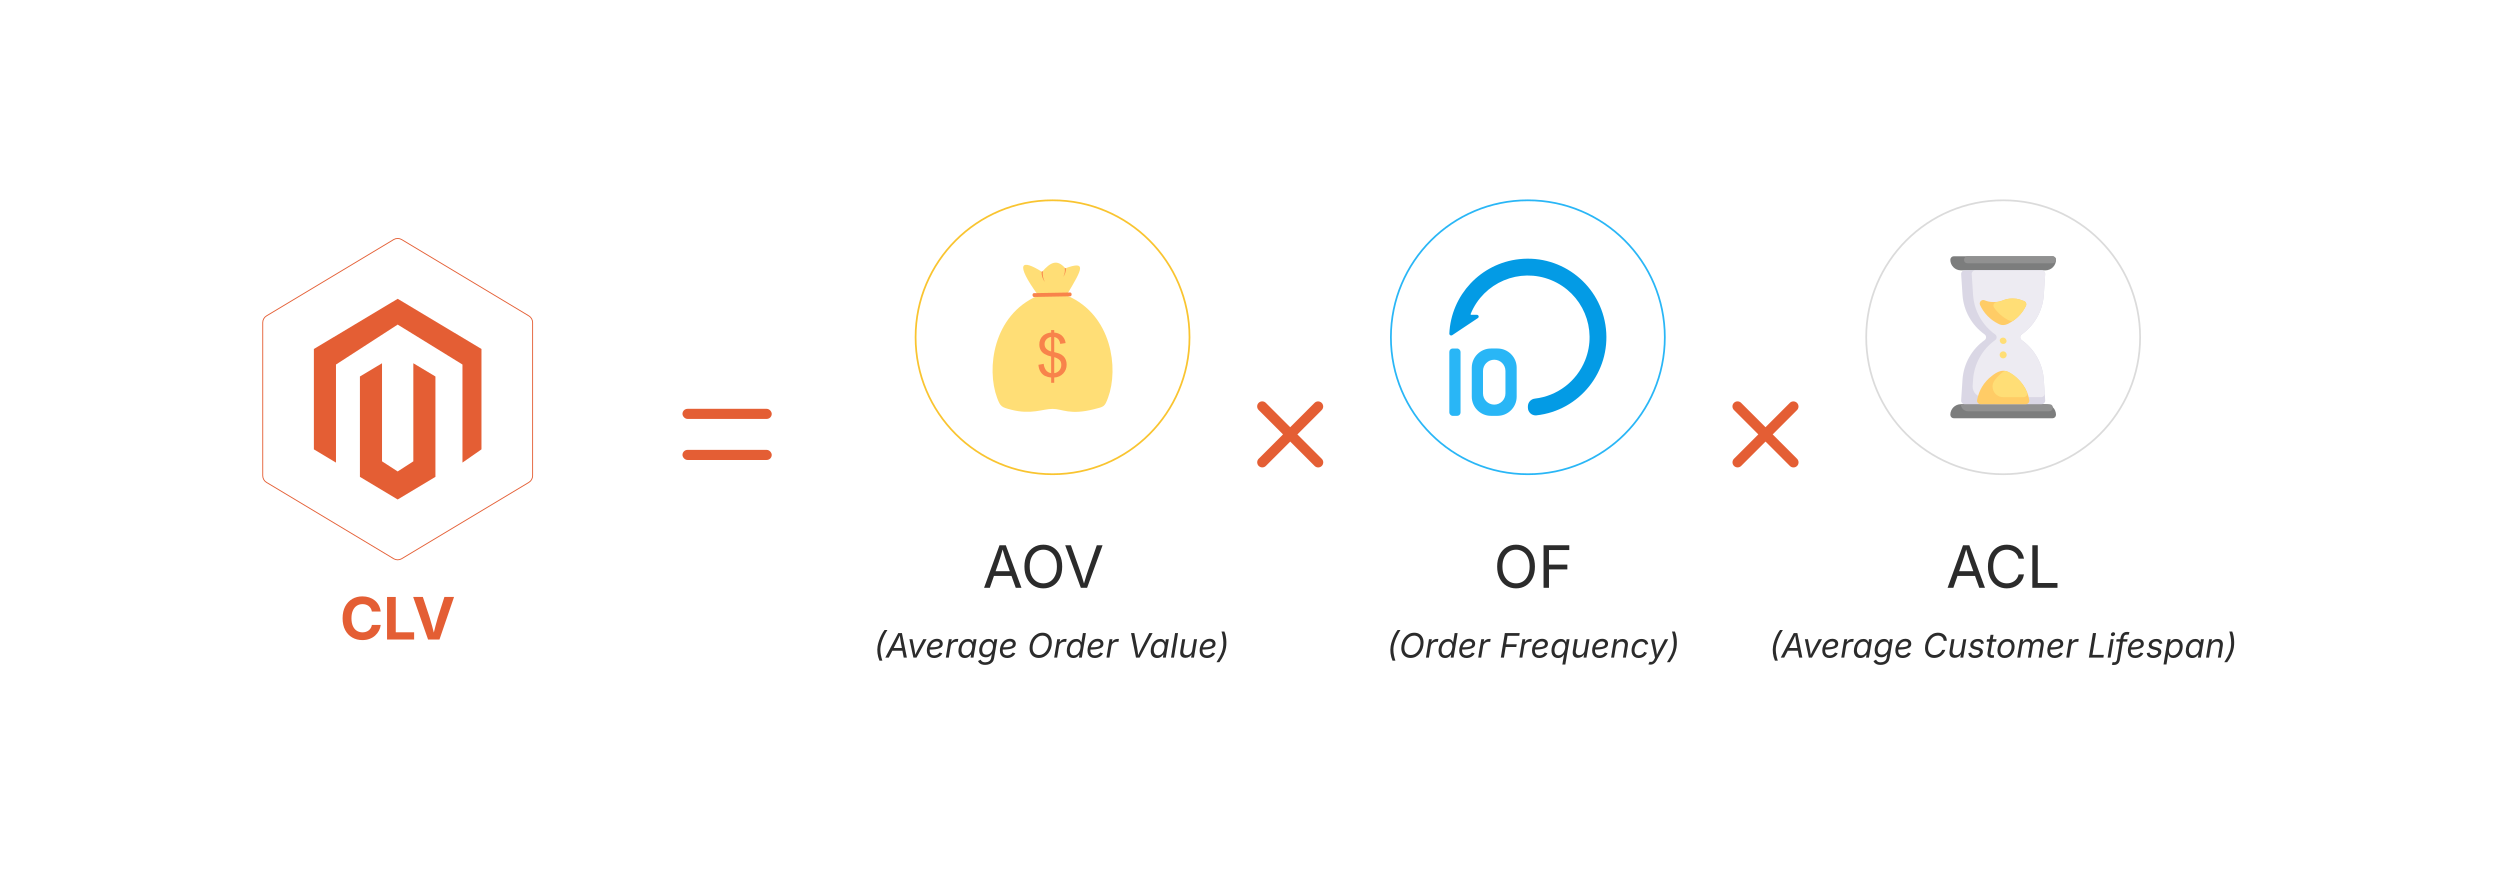 <?xml version="1.0" encoding="UTF-8"?><svg id="_01-Basic-CLV-Calculation" xmlns="http://www.w3.org/2000/svg" xmlns:xlink="http://www.w3.org/1999/xlink" viewBox="0 0 860 298.867"><defs><filter id="drop-shadow-1" filterUnits="userSpaceOnUse"><feOffset dx="0" dy="5"/><feGaussianBlur result="blur" stdDeviation="4"/><feFlood flood-color="#333" flood-opacity=".09"/><feComposite in2="blur" operator="in"/><feComposite in="SourceGraphic"/></filter></defs><circle cx="362.078" cy="116.019" r="47.114" fill="#fff" stroke="#f9c430" stroke-miterlimit="10" stroke-width=".606"/><g id="Layer_1"><path d="M357.001,101.719c-15.44,6.677-17.716,25.155-13.996,35.131,1.133,3.058,1.504,3.218,4.812,4.081,6.928,1.805,10.928-.281,14.257-.271,3.429-.01,5.865,2.246,14.317.1,3.369-.852,3.609-.762,4.782-3.96,3.69-9.996,1.394-28.414-14.016-35.081-.097-.041-.197-.072-.301-.09l.201-.321c5.264-8.803,6.888-11.73-.602-9.013-2.827-3.289-5.113-2.085-7.991,1.223-7.098-4.482-9.565-3.289-1.303,8.151-.055.012-.108.029-.16.05l0-0Z" fill="#ffde76" fill-rule="evenodd" stroke-width="0"/><path d="M359.337,118.363c0-.622.201-1.153.602-1.604.431-.473,1.018-.776,1.654-.852v4.993c-.666-.159-1.272-.508-1.745-1.003-.348-.434-.53-.978-.511-1.534l0-0ZM357.993,120.438c.311.561.752,1.003,1.333,1.333.704.408,1.469.699,2.266.862v5.725c-.727-.084-1.386-.469-1.815-1.063-.423-.638-.678-1.373-.742-2.136l-1.815.341c.07.932.301,1.724.712,2.376.411.642.902,1.113,1.464,1.404.695.327,1.441.531,2.206.602v1.805h1.053v-1.825c2.403-.044,4.315-2.027,4.272-4.429-0-.011-0-.021-.001-.032,0-.571-.09-1.103-.281-1.584-.179-.473-.456-.904-.812-1.263-.398-.384-.864-.69-1.374-.902-.301-.12-.902-.301-1.805-.521v-5.193c.53.089,1.016.349,1.384.742.378.464.612,1.029.672,1.624l1.865-.281c-.111-1.046-.621-2.008-1.424-2.687-.718-.555-1.59-.877-2.496-.922v-.862h-1.063v.862c-.983.038-1.929.381-2.707.983-.897.779-1.394,1.921-1.354,3.108,0,.722.15,1.364.461,1.935v0ZM362.655,128.358v-5.484c.733.177,1.404.548,1.945,1.073.321.401.481.922.481,1.574.021.709-.226,1.4-.692,1.935-.443.51-1.063.832-1.734.902Z" fill="#f8834b" fill-rule="evenodd" stroke-width="0"/><path d="M366.656,92.225c.071,1.075-.241,2.141-.882,3.008.487-.962.663-2.052.501-3.118l.17.18.221-.08-.01.01ZM358.304,93.418c-.056,1.281.334,2.543,1.103,3.569-.603-1.173-.828-2.504-.642-3.81l-.301.341-.16-.1h0ZM355.647,100.847c-.261,0-.471.301-.461.662.01.361.241.652.501.652l12.482-.241c.271,0,.481-.301.471-.662s-.241-.652-.501-.642l-12.502.231h.01Z" fill="#f8834b" stroke-width="0"/></g><circle cx="525.583" cy="116.019" r="47.114" fill="#fff" stroke="#29b6f6" stroke-miterlimit="10" stroke-width=".606"/><g id="Layer_2"><path d="M512.921,119.884c-3.652-.011-6.621,2.941-6.632,6.593-0.0.01-0.0.019-0.0.029v9.924c-.005,3.652,2.951,6.617,6.603,6.622.01 0.0.019 0.0.029-0h2.172c3.652.016,6.626-2.932,6.642-6.584 0-.013 0-.026 0-.039v-9.924c.005-3.652-2.951-6.617-6.603-6.622-.013-0-.026,0-.039 0h-2.172ZM517.873,127.607v7.723c0,2.133-1.729,3.861-3.861,3.861s-3.861-1.729-3.861-3.861v-7.723c0-2.133,1.729-3.861,3.861-3.861s3.861,1.729,3.861,3.861Z" fill="#29b6f6" stroke-width="0"/><path d="M527.99,137.125c-1.352.142-2.382,1.276-2.394,2.635v.492c.01,1.471,1.212,2.656,2.683,2.645.071-.001.142-.004.213-.01,14.841-1.615,25.562-14.955,23.947-29.796-1.615-14.841-14.955-25.562-29.796-23.947-13.246,1.442-23.466,12.321-24.077,25.632.007.357.302.641.659.634.107-.002.213-.031.306-.084l8.872-5.918c.278-.188.351-.567.162-.845-.105-.155-.275-.253-.461-.266h-2.018c-.112-.002-.201-.095-.199-.207 0-.025.006-.05.015-.073,4.421-10.864,16.813-16.087,27.677-11.666,10.864,4.421,16.087,16.813,11.666,27.677-2.926,7.19-9.543,12.211-17.255,13.095Z" fill="#039be5" stroke-width="0"/><rect x="498.566" y="119.884" width="3.861" height="23.169" rx="1.158" ry="1.158" fill="#29b6f6" stroke-width="0"/></g><circle cx="689.088" cy="116.019" r="47.114" fill="#fff" stroke="#dbdbdb" stroke-miterlimit="10" stroke-width=".606"/><path d="M707.264,89.361v0c0,2.008-1.628,3.635-3.635,3.635h-29.082c-2.008,0-3.635-1.628-3.635-3.635v-0c0-.669.543-1.212,1.212-1.212h33.929c.669,0,1.212.543,1.212,1.212Z" fill="#7c7d7d" stroke-width="0"/><path d="M707.264,89.361v0c0,.669-.543,1.212-1.212,1.212h-29.082c-.139,0-.275-.012-.407-.034-1.411-.239-1.141-2.389.29-2.389h29.199c.669,0,1.212.543,1.212,1.212Z" fill="#919191" stroke-width="0"/><path d="M707.264,142.677v0c0,.669-.543,1.212-1.212,1.212h-33.929c-.669,0-1.212-.543-1.212-1.212v-0c0-2.008,1.628-3.635,3.635-3.635h29.082c2.008,0,3.635,1.628,3.635,3.635Z" fill="#7c7d7d" stroke-width="0"/><path d="M705.248,139.076c1.411.239,1.141,2.389-.29,2.389h-27.987c-1.338,0-2.423-1.085-2.423-2.423,0-.121-1.527,0,30.293,0,.139,0,.275.012.407.034Z" fill="#919191" stroke-width="0"/><path d="M702.338,139.042h-26.497c-.7,0-1.255-.592-1.209-1.291l.473-7.191c.377-5.457,3.187-10.42,7.592-13.555.685-.487.685-1.485,0-1.972-4.405-3.135-7.215-8.097-7.592-13.555l-.473-7.191c-.046-.699.509-1.291,1.209-1.291h26.494c.7,0,1.255.592,1.209,1.291l-.473,7.191c-.377,5.457-3.187,10.42-7.592,13.555-.685.487-.685,1.485,0,1.972,4.405,3.135,7.215,8.097,7.592,13.555.394,5.908.388,5.799.476,7.189.044.698-.51,1.293-1.209,1.293Z" fill="#dad7e5" stroke-width="0"/><path d="M703.072,130.56l.315,4.767c.046.699-.508,1.292-1.209,1.292h-19.947c-2.008.004-3.639-1.619-3.643-3.627-0-.084.003-.167.008-.25l.145-2.181c.377-5.457,3.187-10.42,7.592-13.555.685-.487.685-1.485,0-1.972-4.405-3.135-7.215-8.097-7.592-13.555l-.473-7.191c-.046-.699.509-1.291,1.209-1.291h22.859c.7,0,1.255.592,1.209,1.291l-.473,7.191c-.377,5.457-3.187,10.42-7.592,13.555-.685.487-.685,1.485,0,1.972,4.405,3.135,7.215,8.097,7.592,13.555Z" fill="#edebf2" stroke-width="0"/><path d="M696.865,139.042h-15.539c-.753,0-1.332-.682-1.202-1.424.577-3.272,2.36-6.23,5.026-8.27,1.866-1.49,3.829-2.423,5.744-1.369,4.212,2.371,6.538,5.759,7.175,9.652.121.738-.456,1.411-1.204,1.411Z" fill="#fc6" stroke-width="0"/><path d="M697.298,134.963c.323.788-.283,1.655-1.136,1.655h-7.075c-2.008.003-3.638-1.621-3.641-3.629-.001-.799.261-1.576.745-2.212.843-1.123,1.85-2.111,2.987-2.932.315-.228.721-.285,1.092-.165,2.108.684,5.422,3.363,7.028,7.282Z" fill="#ffde76" stroke-width="0"/><path d="M696.218,103.538c.689.224,1.019,1.023.703,1.674-1.053,2.175-2.686,4.031-4.732,5.354-1.599,1.066-3.114,1.793-4.847.776-2.758-1.38-4.936-3.653-6.205-6.412-.457-.993.534-2.042,1.55-1.64.781.309,1.555.613,3.164.613,3.235,0,3.235-1.212,6.471-1.212,2.045,0,2.794.491,3.895.848Z" fill="#fc6" stroke-width="0"/><path d="M696.922,105.212c-.973,2.009-2.44,3.745-4.269,5.04-.315.223-.718.282-1.083.157-1.496-.513-3.881-2.137-5.612-4.571-.535-.752-.061-1.804.856-1.911,1.989-.231,2.857-1.238,5.51-1.238,2.045,0,2.794.491,3.895.848.689.224,1.019,1.023.703,1.674ZM688.228,121.217c.475-.475,1.246-.475,1.721,0s.475,1.246,0,1.721-1.246.475-1.721,0-.475-1.246,0-1.721ZM687.973,116.77c.314-.591,1.047-.816,1.638-.503.512.272.76.869.591,1.423-.314.591-1.047.816-1.638.503-.512-.272-.76-.869-.591-1.423Z" fill="#ffde76" stroke-width="0"/><path d="M338.519,202.205l5.316-14.642h2.162l5.385,14.642h-1.965l-3.105-8.687c-.19-.537-.411-1.207-.664-2.009-.252-.802-.559-1.826-.918-3.071h.354c-.354,1.258-.66,2.294-.919,3.11-.259.816-.473,1.473-.644,1.97l-3.017,8.687h-1.985ZM341.192,198.117v-1.631h7.517v1.631h-7.517Z" fill="#2b2b2b" stroke-width="0"/><path d="M358.909,202.401c-1.251,0-2.367-.303-3.346-.909-.979-.606-1.75-1.471-2.314-2.594s-.845-2.458-.845-4.004c0-1.553.282-2.891.845-4.014s1.335-1.99,2.314-2.599c.979-.609,2.095-.914,3.346-.914s2.365.305,3.341.914c.976.609,1.744,1.476,2.304,2.599s.84,2.461.84,4.014c0,1.546-.28,2.881-.84,4.004s-1.328,1.988-2.304,2.594c-.977.606-2.09.909-3.341.909ZM358.909,200.671c.871,0,1.659-.221,2.363-.663s1.264-1.094,1.68-1.956c.416-.861.624-1.915.624-3.159,0-1.258-.208-2.317-.624-3.179-.416-.862-.976-1.514-1.68-1.956-.704-.442-1.492-.664-2.363-.664-.878,0-1.67.223-2.378.668-.708.445-1.27,1.099-1.686,1.96s-.624,1.917-.624,3.169c0,1.245.208,2.296.624,3.154.416.858.978,1.51,1.686,1.956.708.446,1.5.668,2.378.668Z" fill="#2b2b2b" stroke-width="0"/><path d="M371.812,202.205l-5.385-14.642h1.965l3.095,8.687c.177.498.398,1.163.663,1.995.266.832.575,1.857.929,3.076h-.363c.354-1.251.662-2.285.923-3.101.262-.815.478-1.472.649-1.97l3.017-8.687h1.985l-5.326,14.642h-2.152Z" fill="#2b2b2b" stroke-width="0"/><path d="M521.527,202.401c-1.251,0-2.366-.303-3.346-.909s-1.751-1.471-2.314-2.594-.845-2.458-.845-4.004c0-1.553.281-2.891.845-4.014s1.335-1.99,2.314-2.599,2.095-.914,3.346-.914c1.252,0,2.365.305,3.342.914.976.609,1.744,1.476,2.304,2.599.561,1.124.841,2.461.841,4.014,0,1.546-.28,2.881-.841,4.004-.56,1.124-1.328,1.988-2.304,2.594-.977.606-2.09.909-3.342.909ZM521.527,200.671c.871,0,1.659-.221,2.363-.663s1.265-1.094,1.681-1.956c.416-.861.624-1.915.624-3.159,0-1.258-.208-2.317-.624-3.179-.416-.862-.977-1.514-1.681-1.956-.704-.442-1.492-.664-2.363-.664-.878,0-1.67.223-2.378.668-.707.445-1.27,1.099-1.686,1.96s-.624,1.917-.624,3.169c0,1.245.208,2.296.624,3.154.416.858.979,1.51,1.686,1.956.708.446,1.5.668,2.378.668Z" fill="#2b2b2b" stroke-width="0"/><path d="M530.981,202.205v-14.642h8.854v1.651h-6.987v5.011h6.319v1.651h-6.319v6.329h-1.866Z" fill="#2b2b2b" stroke-width="0"/><path d="M669.968,202.205l5.316-14.642h2.162l5.385,14.642h-1.965l-3.105-8.687c-.19-.537-.411-1.207-.663-2.009-.253-.802-.559-1.826-.919-3.071h.354c-.354,1.258-.66,2.294-.919,3.11-.259.816-.474,1.473-.644,1.97l-3.017,8.687h-1.985ZM672.641,198.117v-1.631h7.518v1.631h-7.518Z" fill="#2b2b2b" stroke-width="0"/><path d="M690.349,202.402c-1.251,0-2.367-.303-3.346-.909-.979-.606-1.749-1.471-2.31-2.594s-.84-2.458-.84-4.004c0-1.553.279-2.891.84-4.014s1.33-1.99,2.31-2.599c.979-.609,2.095-.914,3.346-.914.74,0,1.439.108,2.098.324.658.216,1.25.533,1.774.948.523.417.961.921,1.312,1.514s.591,1.266.723,2.019h-1.867c-.105-.504-.284-.946-.536-1.327-.252-.379-.56-.701-.924-.963-.363-.262-.765-.458-1.203-.589-.439-.131-.897-.197-1.376-.197-.878,0-1.671.223-2.378.668-.708.445-1.268,1.099-1.681,1.96-.412.861-.619,1.917-.619,3.169,0,1.245.208,2.298.624,3.159.416.862.978,1.513,1.686,1.956.707.442,1.497.663,2.368.663.479,0,.937-.067,1.376-.201.438-.134.84-.331,1.203-.59.364-.258.672-.58.924-.963s.431-.824.536-1.322h1.867c-.125.747-.362,1.415-.713,2.005-.351.589-.788,1.094-1.312,1.513-.524.419-1.115.739-1.774.958-.658.22-1.36.33-2.107.33Z" fill="#2b2b2b" stroke-width="0"/><path d="M699.123,202.205v-14.642h1.867v12.991h6.78v1.651h-8.647Z" fill="#2b2b2b" stroke-width="0"/><path d="M301.909,222.236c.102-.612.271-1.256.508-1.931s.517-1.325.842-1.951.667-1.171,1.026-1.636h.993c-.393.601-.75,1.222-1.069,1.863-.32.641-.587,1.273-.803,1.897-.216.624-.369,1.208-.459,1.753-.083.499-.117,1.007-.102,1.523s.079,1.062.193,1.636c.113.575.278,1.201.493,1.877h-.992c-.352-.836-.579-1.679-.681-2.53-.102-.851-.085-1.685.051-2.501Z" fill="#2b2b2b" stroke-width="0"/><path d="M304.541,226.218l4.469-8.451h1.248l1.708,8.451h-1.089l-.958-5.014c-.049-.269-.111-.645-.187-1.129-.076-.484-.157-1.085-.244-1.804h.204c-.306.685-.574,1.267-.802,1.747-.229.48-.423.875-.582,1.186l-2.575,5.014h-1.191ZM306.475,223.859l.153-.942h4.339l-.153.942h-4.339Z" fill="#2b2b2b" stroke-width="0"/><path d="M314.206,226.218l-1.373-6.341h1.066l.732,3.761c.076.389.132.778.17,1.166.038.388.082.763.131,1.126h-.375c.17-.363.336-.738.499-1.123.163-.386.348-.775.556-1.168l1.974-3.761h1.163l-3.471,6.341h-1.072Z" fill="#2b2b2b" stroke-width="0"/><path d="M321.335,226.354c-.522,0-.969-.102-1.342-.306-.372-.205-.659-.498-.859-.879-.201-.382-.301-.839-.301-1.373,0-.556.089-1.079.267-1.568s.425-.921.743-1.293c.317-.372.685-.665,1.103-.876.418-.212.867-.318,1.347-.318.408,0,.764.071,1.066.213.302.142.537.342.703.601.167.259.25.564.25.916,0,.355-.092.659-.275.911-.184.251-.468.457-.854.615s-.88.275-1.483.349-1.323.111-2.158.111l.136-.771c.692,0,1.271-.02,1.735-.06.465-.04.835-.107,1.109-.201.274-.095.471-.221.59-.38.119-.159.179-.357.179-.595,0-.242-.101-.436-.303-.582s-.468-.218-.797-.218c-.427,0-.792.103-1.092.309-.301.206-.545.471-.735.794-.189.323-.328.666-.417,1.027-.089.361-.133.698-.133,1.012,0,.31.051.591.153.842s.27.451.502.599c.233.147.542.221.928.221.404,0,.765-.088,1.08-.264.316-.176.555-.415.718-.718l.947.267c-.234.499-.604.894-1.109,1.183-.505.29-1.071.434-1.699.434Z" fill="#2b2b2b" stroke-width="0"/><path d="M325.363,226.218l1.049-6.341h.987l-.159.976h.068c.167-.321.417-.58.751-.774.335-.194.691-.292,1.069-.292.076,0,.165.002.267.006.102.003.183.007.244.011l-.17,1.026c-.045-.007-.126-.019-.241-.034s-.235-.023-.36-.023c-.303,0-.584.063-.845.19-.261.127-.478.301-.649.522-.172.221-.283.476-.332.763l-.658,3.97h-1.021Z" fill="#2b2b2b" stroke-width="0"/><path d="M331.902,226.354c-.525,0-.968-.135-1.327-.406-.359-.27-.612-.652-.757-1.146-.146-.494-.164-1.075-.054-1.744.113-.673.325-1.253.635-1.739s.69-.861,1.14-1.126c.45-.265.938-.397,1.463-.397.408,0,.722.067.941.202s.379.287.479.459c.1.172.177.316.229.434h.085l.165-1.015h1.026l-1.049,6.341h-.993l.159-.981h-.119c-.095.125-.224.275-.386.451-.163.176-.376.331-.641.465-.265.134-.598.202-.999.202ZM332.22,225.441c.386,0,.727-.103,1.024-.307s.543-.486.74-.845c.196-.359.333-.773.408-1.242.08-.469.08-.878.003-1.228-.078-.35-.232-.622-.465-.817-.232-.195-.542-.292-.927-.292-.405,0-.759.104-1.063.314-.305.21-.552.491-.743.842s-.322.745-.394,1.18c-.072.443-.07.845.006,1.208.075.363.23.651.465.865.234.214.55.321.947.321Z" fill="#2b2b2b" stroke-width="0"/><path d="M338.891,228.725c-.488,0-.896-.063-1.225-.19-.329-.126-.592-.291-.789-.493-.197-.203-.34-.415-.431-.638l.879-.477c.064.113.149.241.255.383.105.142.263.265.471.369s.495.156.862.156c.521,0,.974-.128,1.355-.383.382-.255.616-.642.703-1.16l.21-1.236-.091.022c-.094.125-.219.269-.374.431-.155.163-.359.304-.613.425s-.579.182-.976.182c-.45,0-.846-.094-1.188-.281s-.609-.46-.802-.82c-.193-.359-.29-.796-.29-1.31,0-.484.074-.958.221-1.421.147-.463.361-.882.641-1.256s.618-.673,1.015-.896.845-.335,1.344-.335c.314,0,.573.042.777.125s.368.187.491.312c.123.125.217.25.283.374.066.125.118.229.156.312l.119-.028.17-1.015h.993l-1.089,6.54c-.091.544-.284.986-.579,1.324s-.659.587-1.092.746c-.433.159-.903.238-1.41.238ZM339.316,225.208c.39,0,.727-.085,1.013-.255.285-.17.522-.396.709-.678.187-.281.326-.593.417-.936s.136-.688.136-1.035c0-.484-.115-.871-.346-1.16-.231-.289-.583-.434-1.055-.434-.367,0-.694.085-.981.255-.288.17-.531.398-.729.684-.199.286-.349.602-.451.95-.102.348-.153.698-.153,1.049,0,.473.119.851.357,1.134.238.284.599.425,1.083.425Z" fill="#2b2b2b" stroke-width="0"/><path d="M346.463,226.354c-.522,0-.969-.102-1.342-.306-.372-.205-.659-.498-.859-.879-.201-.382-.301-.839-.301-1.373,0-.556.089-1.079.267-1.568s.425-.921.743-1.293c.317-.372.685-.665,1.103-.876.418-.212.867-.318,1.347-.318.408,0,.764.071,1.066.213.302.142.537.342.703.601.167.259.25.564.25.916,0,.355-.092.659-.275.911-.184.251-.468.457-.854.615s-.88.275-1.483.349-1.323.111-2.158.111l.136-.771c.692,0,1.271-.02,1.735-.06.465-.04.835-.107,1.109-.201.274-.095.471-.221.59-.38.119-.159.179-.357.179-.595,0-.242-.101-.436-.303-.582s-.468-.218-.797-.218c-.427,0-.792.103-1.092.309-.301.206-.545.471-.735.794-.189.323-.328.666-.417,1.027-.089.361-.133.698-.133,1.012,0,.31.051.591.153.842s.27.451.502.599c.233.147.542.221.928.221.404,0,.765-.088,1.08-.264.316-.176.555-.415.718-.718l.947.267c-.234.499-.604.894-1.109,1.183-.505.29-1.071.434-1.699.434Z" fill="#2b2b2b" stroke-width="0"/><path d="M357.347,226.332c-.639,0-1.197-.136-1.673-.408s-.846-.663-1.109-1.171c-.263-.508-.394-1.116-.394-1.823,0-.669.104-1.319.312-1.949.208-.629.508-1.194.902-1.693.393-.499.866-.896,1.418-1.191.552-.295,1.17-.442,1.854-.442.639,0,1.195.136,1.667.409.473.272.84.662,1.104,1.168.263.507.394,1.113.394,1.821,0,.673-.104,1.324-.312,1.954-.208.63-.507,1.195-.899,1.696-.391.501-.862.898-1.412,1.191-.55.293-1.168.439-1.852.439ZM357.387,225.333c.529,0,1.004-.121,1.424-.363.419-.242.776-.567,1.069-.976.293-.408.516-.865.669-1.37.153-.505.23-1.02.23-1.545,0-.53-.092-.975-.275-1.336-.183-.361-.438-.633-.763-.817-.325-.183-.7-.275-1.123-.275-.529,0-1.004.121-1.424.363-.419.242-.777.567-1.072.976-.295.409-.52.864-.675,1.367-.155.503-.232,1.017-.232,1.542,0,.53.093.975.278,1.336.186.361.441.634.769.82.327.185.703.278,1.126.278Z" fill="#2b2b2b" stroke-width="0"/><path d="M362.64,226.218l1.049-6.341h.987l-.159.976h.068c.167-.321.417-.58.751-.774.335-.194.691-.292,1.069-.292.076,0,.165.002.267.006.102.003.183.007.244.011l-.17,1.026c-.045-.007-.126-.019-.241-.034s-.235-.023-.36-.023c-.303,0-.584.063-.845.19-.261.127-.478.301-.649.522-.172.221-.283.476-.332.763l-.658,3.97h-1.021Z" fill="#2b2b2b" stroke-width="0"/><path d="M369.242,226.354c-.692,0-1.241-.228-1.647-.684-.407-.456-.61-1.077-.61-1.863,0-.499.073-.987.218-1.463s.357-.907.635-1.291.616-.689,1.016-.916c.398-.227.852-.34,1.358-.34.419,0,.744.069.973.207.229.138.397.296.505.474.107.178.188.325.241.442h.068l.521-3.153h1.027l-1.401,8.451h-.993l.17-.981h-.107c-.091.133-.215.287-.372.462-.157.176-.365.329-.624.459s-.585.196-.979.196ZM369.423,225.441c.382,0,.716-.093,1.004-.278.288-.185.527-.431.72-.737.193-.306.338-.643.437-1.009.098-.367.147-.73.147-1.089,0-.495-.115-.889-.346-1.18-.23-.291-.582-.437-1.055-.437-.378,0-.711.09-.999.269-.288.18-.528.418-.723.715s-.342.624-.442.981c-.1.357-.15.715-.15,1.075,0,.492.114.896.343,1.214.229.317.583.477,1.063.477Z" fill="#2b2b2b" stroke-width="0"/><path d="M376.604,226.354c-.522,0-.969-.102-1.342-.306-.372-.205-.659-.498-.859-.879-.201-.382-.301-.839-.301-1.373,0-.556.089-1.079.267-1.568s.425-.921.743-1.293c.317-.372.685-.665,1.103-.876.418-.212.867-.318,1.347-.318.408,0,.764.071,1.066.213.302.142.537.342.703.601.167.259.25.564.25.916,0,.355-.092.659-.275.911-.184.251-.468.457-.854.615s-.88.275-1.483.349-1.323.111-2.158.111l.136-.771c.692,0,1.271-.02,1.735-.06.465-.04.835-.107,1.109-.201.274-.095.471-.221.59-.38.119-.159.179-.357.179-.595,0-.242-.101-.436-.303-.582s-.468-.218-.797-.218c-.427,0-.792.103-1.092.309-.301.206-.545.471-.735.794-.189.323-.328.666-.417,1.027-.089.361-.133.698-.133,1.012,0,.31.051.591.153.842s.27.451.502.599c.233.147.542.221.928.221.404,0,.765-.088,1.08-.264.316-.176.555-.415.718-.718l.947.267c-.234.499-.604.894-1.109,1.183-.505.29-1.071.434-1.699.434Z" fill="#2b2b2b" stroke-width="0"/><path d="M380.631,226.218l1.049-6.341h.987l-.159.976h.068c.167-.321.417-.58.751-.774.335-.194.691-.292,1.069-.292.076,0,.165.002.267.006.102.003.183.007.244.011l-.17,1.026c-.045-.007-.126-.019-.241-.034s-.235-.023-.36-.023c-.303,0-.584.063-.845.19-.261.127-.478.301-.649.522-.172.221-.283.476-.332.763l-.658,3.97h-1.021Z" fill="#2b2b2b" stroke-width="0"/><path d="M390.778,226.218l-1.707-8.451h1.134l.958,5.014c.064.34.131.739.199,1.194s.146,1.033.232,1.733h-.204c.306-.688.574-1.271.803-1.747.229-.477.422-.87.581-1.18l2.575-5.014h1.146l-4.476,8.451h-1.242Z" fill="#2b2b2b" stroke-width="0"/><path d="M398.055,226.354c-.525,0-.968-.135-1.327-.406-.359-.27-.612-.652-.757-1.146-.146-.494-.164-1.075-.054-1.744.113-.673.325-1.253.635-1.739s.69-.861,1.14-1.126c.45-.265.938-.397,1.463-.397.408,0,.722.067.941.202s.379.287.479.459c.1.172.177.316.229.434h.085l.165-1.015h1.026l-1.049,6.341h-.993l.159-.981h-.119c-.095.125-.224.275-.386.451-.163.176-.376.331-.641.465-.265.134-.598.202-.999.202ZM398.373,225.441c.386,0,.727-.103,1.024-.307s.543-.486.74-.845c.196-.359.333-.773.408-1.242.08-.469.08-.878.003-1.228-.078-.35-.232-.622-.465-.817-.232-.195-.542-.292-.927-.292-.405,0-.759.104-1.063.314-.305.21-.552.491-.743.842s-.322.745-.394,1.18c-.072.443-.07.845.006,1.208.075.363.23.651.465.865.234.214.55.321.947.321Z" fill="#2b2b2b" stroke-width="0"/><path d="M405.248,217.767l-1.401,8.451h-1.021l1.401-8.451h1.021Z" fill="#2b2b2b" stroke-width="0"/><path d="M407.783,226.298c-.423,0-.782-.087-1.075-.261-.293-.174-.501-.438-.624-.794s-.141-.802-.054-1.338l.664-4.027h1.021l-.647,3.942c-.079.484-.016.865.19,1.143.206.278.532.417.978.417.299,0,.58-.065.842-.196.263-.13.487-.322.672-.576.185-.253.308-.563.369-.93l.624-3.8h1.026l-1.049,6.341h-.987l.255-1.537h.136c-.292.594-.637,1.012-1.038,1.253-.401.242-.836.363-1.305.363Z" fill="#2b2b2b" stroke-width="0"/><path d="M415.18,226.354c-.522,0-.969-.102-1.342-.306-.372-.205-.659-.498-.859-.879-.201-.382-.301-.839-.301-1.373,0-.556.089-1.079.267-1.568s.425-.921.743-1.293c.317-.372.685-.665,1.103-.876.418-.212.867-.318,1.347-.318.408,0,.764.071,1.066.213.302.142.537.342.703.601.167.259.25.564.25.916,0,.355-.092.659-.275.911-.184.251-.468.457-.854.615s-.88.275-1.483.349-1.323.111-2.158.111l.136-.771c.692,0,1.271-.02,1.735-.06.465-.04.835-.107,1.109-.201.274-.095.471-.221.59-.38.119-.159.179-.357.179-.595,0-.242-.101-.436-.303-.582s-.468-.218-.797-.218c-.427,0-.792.103-1.092.309-.301.206-.545.471-.735.794-.189.323-.328.666-.417,1.027-.089.361-.133.698-.133,1.012,0,.31.051.591.153.842s.27.451.502.599c.233.147.542.221.928.221.404,0,.765-.088,1.08-.264.316-.176.555-.415.718-.718l.947.267c-.234.499-.604.894-1.109,1.183-.505.29-1.071.434-1.699.434Z" fill="#2b2b2b" stroke-width="0"/><path d="M418.458,227.807c.435-.666.805-1.284,1.109-1.855.305-.571.55-1.117.738-1.639.187-.522.322-1.034.405-1.537.091-.552.131-1.139.122-1.761s-.067-1.253-.173-1.895c-.106-.641-.257-1.262-.454-1.863h.999c.204.465.364,1.011.479,1.636.116.626.18,1.276.193,1.952.013.675-.031,1.32-.133,1.937-.136.821-.396,1.657-.78,2.51-.384.853-.886,1.691-1.506,2.516h-.999Z" fill="#2b2b2b" stroke-width="0"/><path d="M478.395,222.236c.103-.612.271-1.256.508-1.931s.518-1.325.843-1.951.667-1.171,1.026-1.636h.992c-.393.601-.749,1.222-1.068,1.863-.32.641-.588,1.273-.803,1.897-.216.624-.369,1.208-.46,1.753-.083.499-.117,1.007-.102,1.523.015.516.079,1.062.192,1.636s.278,1.201.493,1.877h-.992c-.352-.836-.578-1.679-.681-2.53-.102-.851-.085-1.685.051-2.501Z" fill="#2b2b2b" stroke-width="0"/><path d="M485.224,226.332c-.639,0-1.196-.136-1.673-.408s-.847-.663-1.109-1.171c-.263-.508-.394-1.116-.394-1.823,0-.669.104-1.319.312-1.949.208-.629.509-1.194.902-1.693.393-.499.865-.896,1.418-1.191.552-.295,1.17-.442,1.854-.442.639,0,1.194.136,1.667.409.473.272.841.662,1.104,1.168s.395,1.113.395,1.821c0,.673-.104,1.324-.312,1.954-.208.63-.507,1.195-.898,1.696s-.862.898-1.412,1.191c-.551.293-1.168.439-1.853.439ZM485.264,225.333c.529,0,1.004-.121,1.424-.363.419-.242.775-.567,1.069-.976.293-.408.516-.865.669-1.37s.229-1.02.229-1.545c0-.53-.092-.975-.275-1.336-.183-.361-.438-.633-.763-.817-.325-.183-.699-.275-1.123-.275-.529,0-1.004.121-1.424.363-.419.242-.776.567-1.071.976-.295.409-.521.864-.676,1.367-.154.503-.232,1.017-.232,1.542,0,.53.093.975.278,1.336.186.361.441.634.769.82.327.185.702.278,1.126.278Z" fill="#2b2b2b" stroke-width="0"/><path d="M490.517,226.218l1.049-6.341h.987l-.159.976h.068c.166-.321.417-.58.751-.774.335-.194.691-.292,1.069-.292.076,0,.165.002.267.006.103.003.184.007.244.011l-.17,1.026c-.046-.007-.126-.019-.241-.034s-.235-.023-.36-.023c-.303,0-.584.063-.845.19-.262.127-.478.301-.649.522-.173.221-.283.476-.332.763l-.658,3.97h-1.021Z" fill="#2b2b2b" stroke-width="0"/><path d="M497.118,226.354c-.692,0-1.241-.228-1.647-.684-.407-.456-.61-1.077-.61-1.863,0-.499.073-.987.219-1.463s.357-.907.635-1.291c.278-.384.616-.689,1.016-.916.398-.227.852-.34,1.358-.34.42,0,.744.069.973.207.229.138.397.296.505.474s.188.325.241.442h.068l.521-3.153h1.026l-1.4,8.451h-.993l.17-.981h-.107c-.091.133-.215.287-.371.462-.157.176-.365.329-.624.459s-.585.196-.979.196ZM497.3,225.441c.382,0,.716-.093,1.004-.278.287-.185.527-.431.72-.737.193-.306.339-.643.438-1.009.098-.367.147-.73.147-1.089,0-.495-.115-.889-.347-1.18-.23-.291-.582-.437-1.055-.437-.378,0-.711.09-.998.269-.288.18-.528.418-.724.715-.194.297-.342.624-.442.981-.1.357-.15.715-.15,1.075,0,.492.114.896.344,1.214.229.317.583.477,1.063.477Z" fill="#2b2b2b" stroke-width="0"/><path d="M504.48,226.354c-.521,0-.969-.102-1.342-.306-.372-.205-.658-.498-.858-.879-.201-.382-.301-.839-.301-1.373,0-.556.089-1.079.267-1.568s.425-.921.743-1.293c.317-.372.685-.665,1.103-.876.418-.212.867-.318,1.348-.318.408,0,.764.071,1.066.213.302.142.536.342.703.601.166.259.249.564.249.916,0,.355-.092.659-.274.911-.184.251-.468.457-.854.615s-.881.275-1.483.349c-.604.074-1.323.111-2.158.111l.136-.771c.692,0,1.271-.02,1.735-.06.466-.04.835-.107,1.109-.201.274-.095.471-.221.59-.38.119-.159.179-.357.179-.595,0-.242-.102-.436-.304-.582s-.468-.218-.797-.218c-.427,0-.791.103-1.092.309s-.545.471-.734.794-.328.666-.417,1.027c-.089.361-.133.698-.133,1.012,0,.31.051.591.152.842.103.251.27.451.502.599.233.147.542.221.928.221.404,0,.765-.088,1.08-.264.316-.176.556-.415.718-.718l.947.267c-.234.499-.604.894-1.108,1.183-.505.29-1.071.434-1.699.434Z" fill="#2b2b2b" stroke-width="0"/><path d="M508.508,226.218l1.05-6.341h.986l-.158.976h.067c.167-.321.417-.58.752-.774.335-.194.69-.292,1.069-.292.075,0,.164.002.267.006.102.003.183.007.243.011l-.17,1.026c-.045-.007-.126-.019-.241-.034s-.235-.023-.359-.023c-.303,0-.585.063-.846.19-.261.127-.478.301-.649.522s-.282.476-.332.763l-.657,3.97h-1.021Z" fill="#2b2b2b" stroke-width="0"/><path d="M516.272,226.218l1.401-8.451h5.11l-.159.947h-4.032l-.482,2.904h3.647l-.153.947h-3.647l-.606,3.653h-1.078Z" fill="#2b2b2b" stroke-width="0"/><path d="M522.671,226.218l1.05-6.341h.986l-.158.976h.067c.167-.321.417-.58.752-.774.335-.194.69-.292,1.069-.292.075,0,.164.002.267.006.102.003.183.007.243.011l-.17,1.026c-.045-.007-.126-.019-.241-.034s-.235-.023-.359-.023c-.303,0-.585.063-.846.19-.261.127-.478.301-.649.522s-.282.476-.332.763l-.657,3.97h-1.021Z" fill="#2b2b2b" stroke-width="0"/><path d="M529.517,226.354c-.521,0-.969-.102-1.342-.306-.372-.205-.658-.498-.858-.879-.201-.382-.301-.839-.301-1.373,0-.556.089-1.079.267-1.568s.425-.921.743-1.293c.317-.372.685-.665,1.103-.876.418-.212.867-.318,1.348-.318.408,0,.764.071,1.066.213.302.142.536.342.703.601.166.259.249.564.249.916,0,.355-.092.659-.274.911-.184.251-.468.457-.854.615s-.881.275-1.483.349c-.604.074-1.323.111-2.158.111l.136-.771c.692,0,1.271-.02,1.735-.06.466-.04.835-.107,1.109-.201.274-.095.471-.221.59-.38.119-.159.179-.357.179-.595,0-.242-.102-.436-.304-.582s-.468-.218-.797-.218c-.427,0-.791.103-1.092.309s-.545.471-.734.794-.328.666-.417,1.027c-.089.361-.133.698-.133,1.012,0,.31.051.591.152.842.103.251.27.451.502.599.233.147.542.221.928.221.404,0,.765-.088,1.08-.264.316-.176.556-.415.718-.718l.947.267c-.234.499-.604.894-1.108,1.183-.505.29-1.071.434-1.699.434Z" fill="#2b2b2b" stroke-width="0"/><path d="M538.474,228.589h-1.027l.562-3.347h-.091c-.094.14-.22.297-.377.471s-.362.324-.615.451c-.253.126-.575.19-.965.19-.461,0-.861-.103-1.199-.309-.339-.206-.6-.5-.783-.879-.183-.38-.274-.833-.274-1.358,0-.499.072-.987.218-1.463s.357-.907.636-1.291c.277-.384.616-.689,1.016-.916.398-.227.852-.34,1.358-.34.42,0,.747.071.981.213.234.142.408.304.521.488s.198.335.255.457h.057l.182-1.078h.993l-1.446,8.712ZM536.142,225.441c.383,0,.717-.093,1.005-.278.287-.185.527-.431.72-.737.193-.306.339-.643.437-1.009.099-.367.147-.73.147-1.089,0-.495-.115-.889-.346-1.18s-.582-.437-1.055-.437c-.378,0-.711.09-.999.269-.287.18-.528.418-.723.715-.195.297-.343.624-.442.981-.101.357-.15.715-.15,1.075,0,.492.114.896.343,1.214.229.317.583.477,1.063.477Z" fill="#2b2b2b" stroke-width="0"/><path d="M542.801,226.298c-.424,0-.782-.087-1.075-.261-.293-.174-.501-.438-.624-.794-.122-.355-.141-.802-.054-1.338l.664-4.027h1.021l-.646,3.942c-.079.484-.016.865.19,1.143s.532.417.979.417c.299,0,.579-.065.842-.196s.487-.322.672-.576c.186-.253.309-.563.369-.93l.624-3.8h1.026l-1.049,6.341h-.987l.255-1.537h.137c-.291.594-.638,1.012-1.038,1.253-.401.242-.836.363-1.305.363Z" fill="#2b2b2b" stroke-width="0"/><path d="M550.197,226.354c-.521,0-.969-.102-1.341-.306-.373-.205-.659-.498-.859-.879s-.301-.839-.301-1.373c0-.556.089-1.079.267-1.568s.426-.921.743-1.293c.317-.372.686-.665,1.104-.876.417-.212.866-.318,1.347-.318.408,0,.764.071,1.066.213.303.142.537.342.703.601.166.259.25.564.25.916,0,.355-.092.659-.275.911s-.468.457-.854.615-.88.275-1.483.349-1.322.111-2.158.111l.136-.771c.692,0,1.271-.02,1.736-.06.465-.04.834-.107,1.108-.201.274-.095.471-.221.59-.38.119-.159.179-.357.179-.595,0-.242-.101-.436-.304-.582-.202-.146-.468-.218-.797-.218-.427,0-.791.103-1.092.309-.3.206-.545.471-.734.794-.188.323-.328.666-.417,1.027-.089.361-.133.698-.133,1.012,0,.31.051.591.153.842.102.251.269.451.502.599.232.147.541.221.927.221.405,0,.765-.088,1.081-.264.315-.176.555-.415.717-.718l.947.267c-.234.499-.604.894-1.108,1.183-.505.29-1.071.434-1.699.434Z" fill="#2b2b2b" stroke-width="0"/><path d="M555.87,222.452l-.63,3.766h-1.021l1.055-6.341h.981l-.25,1.537-.147-.034c.284-.575.618-.982,1.004-1.222s.815-.36,1.288-.36c.438,0,.809.091,1.111.272s.517.452.644.811.145.808.054,1.344l-.663,3.993h-1.021l.664-3.976c.083-.495.022-.874-.182-1.134-.204-.261-.52-.392-.947-.392-.31,0-.602.069-.873.207-.272.138-.503.336-.692.596-.189.259-.313.57-.374.933Z" fill="#2b2b2b" stroke-width="0"/><path d="M563.714,226.354c-.511,0-.949-.107-1.316-.321-.366-.213-.649-.515-.848-.904-.198-.39-.298-.845-.298-1.367,0-.503.078-.991.235-1.463s.383-.897.678-1.273c.295-.376.653-.675,1.075-.896.421-.221.898-.332,1.432-.332.314,0,.604.041.871.122.267.082.501.2.703.354.202.155.368.342.496.562.129.219.214.467.256.743l-.999.221c-.019-.163-.062-.31-.13-.442s-.159-.247-.272-.343-.249-.171-.405-.224c-.157-.053-.338-.079-.542-.079-.386,0-.726.09-1.021.272s-.544.422-.746.72c-.202.299-.354.627-.457.984-.102.357-.153.712-.153,1.063,0,.314.051.599.15.856.101.257.259.46.474.61.216.149.496.224.84.224.219,0,.426-.03.621-.091.194-.061.372-.145.533-.252.16-.108.302-.234.423-.38.12-.146.217-.303.289-.473l.941.329c-.129.28-.291.53-.488.749-.196.219-.417.405-.663.559-.246.153-.511.271-.794.352-.284.081-.579.122-.885.122Z" fill="#2b2b2b" stroke-width="0"/><path d="M567.026,228.516l.408-.885.097.023c.207.049.399.062.575.037.176-.024.342-.107.499-.25.157-.142.312-.362.463-.661l.267-.527-1.367-6.375h1.066l.731,3.761c.075.389.131.778.167,1.166s.079.763.128,1.126h-.374c.17-.363.336-.738.499-1.126.162-.388.348-.776.556-1.166l1.979-3.761h1.163l-3.993,7.289c-.182.333-.381.608-.599.825s-.454.379-.709.485-.534.159-.837.159c-.166,0-.314-.014-.445-.04-.13-.026-.222-.053-.274-.079Z" fill="#2b2b2b" stroke-width="0"/><path d="M573.419,227.807c.435-.666.805-1.284,1.109-1.855.304-.571.55-1.117.737-1.639.187-.522.322-1.034.405-1.537.091-.552.132-1.139.122-1.761s-.067-1.253-.173-1.895c-.106-.641-.258-1.262-.454-1.863h.998c.204.465.364,1.011.479,1.636.115.626.18,1.276.193,1.952.013.675-.031,1.32-.134,1.937-.136.821-.396,1.657-.779,2.51-.384.853-.887,1.691-1.507,2.516h-.998Z" fill="#2b2b2b" stroke-width="0"/><path d="M609.945,222.237c.102-.612.271-1.256.507-1.931s.518-1.325.843-1.951.667-1.171,1.026-1.636h.993c-.394.601-.75,1.222-1.069,1.863-.319.641-.587,1.273-.803,1.897s-.369,1.208-.46,1.753c-.083.499-.117,1.007-.102,1.523.015.516.079,1.062.192,1.636.114.575.278,1.201.494,1.877h-.993c-.352-.836-.578-1.679-.681-2.53-.102-.851-.085-1.685.052-2.501Z" fill="#2b2b2b" stroke-width="0"/><path d="M612.577,226.219l4.47-8.451h1.248l1.707,8.451h-1.089l-.959-5.014c-.049-.269-.111-.645-.188-1.129-.075-.484-.156-1.085-.243-1.804h.204c-.307.685-.574,1.267-.803,1.747-.229.48-.423.875-.582,1.186l-2.574,5.014h-1.191ZM614.511,223.859l.153-.942h4.34l-.153.942h-4.34Z" fill="#2b2b2b" stroke-width="0"/><path d="M622.241,226.219l-1.372-6.341h1.066l.731,3.761c.075.389.132.778.17,1.166s.081.763.131,1.126h-.375c.171-.363.337-.738.5-1.123.162-.386.348-.775.556-1.168l1.974-3.761h1.163l-3.472,6.341h-1.072Z" fill="#2b2b2b" stroke-width="0"/><path d="M629.371,226.355c-.521,0-.969-.102-1.341-.306-.373-.205-.659-.498-.859-.879s-.301-.839-.301-1.373c0-.556.089-1.079.267-1.568s.426-.921.743-1.293c.317-.372.686-.665,1.104-.876.417-.212.866-.318,1.347-.318.408,0,.764.071,1.066.213.303.142.537.342.703.601.166.259.25.564.25.916,0,.355-.092.659-.275.911s-.468.457-.854.615-.88.275-1.483.349-1.322.111-2.158.111l.136-.771c.692,0,1.271-.02,1.736-.06.465-.04.834-.107,1.108-.201.274-.095.471-.221.59-.38.119-.159.179-.357.179-.595,0-.242-.101-.436-.304-.582-.202-.146-.468-.218-.797-.218-.427,0-.791.103-1.092.309-.3.206-.545.471-.734.794-.188.323-.328.666-.417,1.027-.089.361-.133.698-.133,1.012,0,.31.051.591.153.842.102.251.269.451.502.599.232.147.541.221.927.221.405,0,.765-.088,1.081-.264.315-.176.555-.415.717-.718l.947.267c-.234.499-.604.894-1.108,1.183-.505.29-1.071.434-1.699.434Z" fill="#2b2b2b" stroke-width="0"/><path d="M633.398,226.219l1.05-6.341h.986l-.158.976h.068c.166-.321.416-.58.751-.774.335-.194.691-.292,1.069-.292.075,0,.164.002.267.006.102.003.184.007.244.011l-.171,1.026c-.045-.007-.125-.019-.24-.034-.116-.015-.235-.023-.36-.023-.303,0-.584.063-.846.19-.261.127-.478.301-.649.522s-.282.476-.331.763l-.658,3.97h-1.021Z" fill="#2b2b2b" stroke-width="0"/><path d="M639.938,226.355c-.526,0-.969-.135-1.327-.406-.359-.27-.612-.652-.758-1.146-.146-.494-.163-1.075-.054-1.744.113-.673.325-1.253.636-1.739.31-.486.689-.861,1.14-1.126.45-.265.938-.397,1.464-.397.408,0,.722.067.941.202.219.134.379.287.479.459.101.172.177.316.23.434h.085l.164-1.015h1.027l-1.05,6.341h-.992l.158-.981h-.119c-.095.125-.223.275-.386.451-.162.176-.376.331-.641.465-.265.134-.598.202-.998.202ZM640.256,225.442c.386,0,.727-.103,1.023-.307s.544-.486.74-.845c.197-.359.333-.773.409-1.242.079-.469.08-.878.002-1.228-.077-.35-.232-.622-.465-.817s-.542-.292-.927-.292c-.405,0-.76.104-1.064.314-.304.21-.552.491-.742.842-.191.352-.323.745-.395,1.18-.072.443-.07.845.006,1.208.075.363.23.651.465.865.234.214.55.321.947.321Z" fill="#2b2b2b" stroke-width="0"/><path d="M646.927,228.726c-.488,0-.896-.063-1.226-.19-.329-.126-.592-.291-.788-.493-.197-.203-.341-.415-.432-.638l.879-.477c.064.113.149.241.256.383.105.142.263.265.471.369s.495.156.862.156c.521,0,.974-.128,1.355-.383.382-.255.616-.642.703-1.16l.21-1.236-.091.022c-.095.125-.22.269-.374.431-.155.163-.359.304-.613.425-.253.121-.578.182-.976.182-.449,0-.846-.094-1.188-.281-.343-.187-.61-.46-.803-.82-.193-.359-.289-.796-.289-1.31,0-.484.073-.958.221-1.421.147-.463.361-.882.641-1.256.28-.375.619-.673,1.016-.896.397-.223.846-.335,1.345-.335.313,0,.572.042.776.125s.368.187.491.312c.123.125.217.25.283.374.066.125.118.229.156.312l.119-.028.17-1.015h.993l-1.09,6.54c-.091.544-.283.986-.578,1.324s-.659.587-1.092.746c-.434.159-.903.238-1.409.238ZM647.352,225.209c.39,0,.727-.085,1.013-.255.285-.17.521-.396.709-.678.188-.281.326-.593.417-.936s.136-.688.136-1.035c0-.484-.115-.871-.346-1.16-.23-.289-.582-.434-1.055-.434-.367,0-.694.085-.981.255-.288.17-.53.398-.729.684-.198.286-.349.602-.45.95-.103.348-.153.698-.153,1.049,0,.473.119.851.357,1.134s.599.425,1.083.425Z" fill="#2b2b2b" stroke-width="0"/><path d="M654.498,226.355c-.521,0-.969-.102-1.341-.306-.373-.205-.659-.498-.859-.879s-.301-.839-.301-1.373c0-.556.089-1.079.267-1.568s.426-.921.743-1.293c.317-.372.686-.665,1.104-.876.417-.212.866-.318,1.347-.318.408,0,.764.071,1.066.213.303.142.537.342.703.601.166.259.25.564.25.916,0,.355-.092.659-.275.911s-.468.457-.854.615-.88.275-1.483.349-1.322.111-2.158.111l.136-.771c.692,0,1.271-.02,1.736-.06.465-.04.834-.107,1.108-.201.274-.095.471-.221.59-.38.119-.159.179-.357.179-.595,0-.242-.101-.436-.304-.582-.202-.146-.468-.218-.797-.218-.427,0-.791.103-1.092.309-.3.206-.545.471-.734.794-.188.323-.328.666-.417,1.027-.089.361-.133.698-.133,1.012,0,.31.051.591.153.842.102.251.269.451.502.599.232.147.541.221.927.221.405,0,.765-.088,1.081-.264.315-.176.555-.415.717-.718l.947.267c-.234.499-.604.894-1.108,1.183-.505.29-1.071.434-1.699.434Z" fill="#2b2b2b" stroke-width="0"/><path d="M665.378,226.332c-.639,0-1.196-.136-1.673-.408s-.846-.663-1.106-1.171c-.261-.508-.392-1.116-.392-1.823,0-.666.104-1.313.312-1.943s.507-1.195.896-1.696c.39-.501.86-.899,1.413-1.194.552-.295,1.172-.442,1.86-.442.435,0,.835.062,1.199.188.365.125.683.306.953.544s.48.528.63.871.226.732.229,1.171h-1.078c-.011-.288-.068-.541-.173-.76-.104-.219-.245-.404-.422-.556-.179-.151-.385-.266-.619-.343s-.487-.116-.76-.116c-.529,0-1.004.121-1.424.363-.42.242-.776.567-1.069.976-.293.409-.517.865-.672,1.37-.155.504-.232,1.018-.232,1.54,0,.53.093.976.278,1.339.185.363.44.636.766.819.325.184.699.275,1.123.275.287,0,.567-.039.842-.116s.531-.192.771-.343.453-.336.639-.556c.185-.22.33-.473.437-.76h1.083c-.147.431-.348.817-.601,1.157-.254.34-.55.631-.888.874-.339.242-.705.426-1.098.553-.394.127-.802.19-1.226.19Z" fill="#2b2b2b" stroke-width="0"/><path d="M672.411,226.298c-.424,0-.782-.087-1.075-.261-.293-.174-.501-.438-.624-.794-.122-.355-.141-.802-.054-1.338l.664-4.027h1.021l-.646,3.942c-.079.484-.016.865.19,1.143s.532.417.979.417c.299,0,.579-.065.842-.196s.487-.322.672-.576c.186-.253.309-.563.369-.93l.624-3.8h1.026l-1.049,6.341h-.987l.255-1.537h.137c-.291.594-.638,1.012-1.038,1.253-.401.242-.836.363-1.305.363Z" fill="#2b2b2b" stroke-width="0"/><path d="M679.33,226.355c-.423,0-.793-.061-1.108-.182s-.567-.297-.754-.527c-.188-.231-.3-.513-.338-.845-.004-.026-.007-.052-.009-.077-.002-.024-.003-.05-.003-.077l.987-.165c.03.348.153.598.368.749.216.151.507.227.874.227.307,0,.58-.047.822-.142.242-.094.438-.219.59-.375.151-.155.242-.325.272-.51.03-.201-.016-.368-.136-.502-.121-.134-.331-.237-.63-.309l-1.016-.25c-.552-.136-.948-.354-1.188-.652s-.322-.679-.246-1.14c.061-.352.212-.662.453-.93.242-.269.548-.478.916-.627.369-.149.772-.224,1.211-.224.609,0,1.073.124,1.393.372s.53.564.633.95c.012.038.021.077.031.116s.016.081.02.122l-.936.17c-.05-.227-.156-.427-.32-.601-.165-.174-.443-.261-.837-.261-.261,0-.503.043-.726.13-.224.087-.408.204-.554.352s-.233.316-.264.505c-.038.219.014.393.153.522.14.128.388.236.743.323l.919.227c.552.136.947.354,1.186.652.238.299.319.673.243,1.123-.045.269-.146.516-.3.743-.155.227-.354.423-.599.59s-.522.295-.837.386c-.313.091-.652.136-1.016.136Z" fill="#2b2b2b" stroke-width="0"/><path d="M686.817,219.877l-.142.874h-3.278l.142-.874h3.278ZM684.747,218.369h1.021l-1.026,6.205c-.05.292-.025.5.073.627.099.126.278.19.539.19.064,0,.147-.007.249-.022.103-.015.197-.03.284-.045l.062.862c-.103.034-.222.062-.357.083-.137.021-.274.031-.414.031-.556,0-.962-.146-1.217-.437-.255-.291-.341-.694-.258-1.208l1.043-6.285Z" fill="#2b2b2b" stroke-width="0"/><path d="M689.592,226.355c-.511,0-.949-.107-1.316-.321-.366-.213-.649-.515-.848-.904-.198-.39-.298-.845-.298-1.367,0-.503.078-.991.235-1.463s.384-.897.681-1.273c.297-.376.656-.675,1.078-.896.421-.221.896-.332,1.426-.332.511,0,.951.106,1.322.318.37.212.654.512.854.902.198.39.298.849.298,1.378,0,.51-.08,1.002-.238,1.475-.159.473-.389.896-.689,1.271s-.662.67-1.083.888c-.422.217-.896.326-1.421.326ZM689.614,225.442c.39,0,.732-.091,1.029-.272s.546-.42.746-.717.352-.623.454-.979c.102-.355.152-.707.152-1.055,0-.321-.051-.611-.152-.868-.103-.257-.262-.461-.477-.613-.216-.151-.498-.227-.846-.227-.386,0-.726.09-1.021.272s-.543.422-.743.72c-.2.299-.352.627-.454.984-.102.357-.153.712-.153,1.063,0,.477.116.877.347,1.203s.603.488,1.117.488Z" fill="#2b2b2b" stroke-width="0"/><path d="M693.937,226.219l1.055-6.341h.992l-.227,1.418-.085-.028c.144-.348.326-.632.547-.854.222-.221.462-.385.721-.491s.519-.159.78-.159c.325,0,.595.07.811.209.216.14.377.328.485.564.107.236.165.504.173.803l-.125-.068c.129-.314.309-.583.539-.809.23-.225.495-.398.794-.519.299-.121.61-.181.936-.181.379,0,.709.082.993.247.283.165.491.41.624.737.132.327.156.736.073,1.228l-.703,4.243h-1.021l.714-4.288c.054-.306.037-.55-.048-.731-.085-.182-.214-.311-.386-.389s-.364-.116-.575-.116c-.303,0-.573.063-.812.19-.238.126-.432.297-.581.51-.149.214-.247.453-.293.718l-.68,4.106h-1.021l.726-4.384c.061-.359-.005-.639-.198-.84-.192-.2-.455-.3-.788-.3-.258,0-.509.06-.755.179-.245.119-.457.296-.635.53s-.295.521-.352.862l-.658,3.954h-1.021Z" fill="#2b2b2b" stroke-width="0"/><path d="M706.777,226.355c-.521,0-.969-.102-1.341-.306-.373-.205-.659-.498-.859-.879s-.301-.839-.301-1.373c0-.556.089-1.079.267-1.568s.426-.921.743-1.293c.317-.372.686-.665,1.104-.876.417-.212.866-.318,1.347-.318.408,0,.764.071,1.066.213.303.142.537.342.703.601.166.259.25.564.25.916,0,.355-.092.659-.275.911s-.468.457-.854.615-.88.275-1.483.349-1.322.111-2.158.111l.136-.771c.692,0,1.271-.02,1.736-.06.465-.04.834-.107,1.108-.201.274-.095.471-.221.59-.38.119-.159.179-.357.179-.595,0-.242-.101-.436-.304-.582-.202-.146-.468-.218-.797-.218-.427,0-.791.103-1.092.309-.3.206-.545.471-.734.794-.188.323-.328.666-.417,1.027-.089.361-.133.698-.133,1.012,0,.31.051.591.153.842.102.251.269.451.502.599.232.147.541.221.927.221.405,0,.765-.088,1.081-.264.315-.176.555-.415.717-.718l.947.267c-.234.499-.604.894-1.108,1.183-.505.29-1.071.434-1.699.434Z" fill="#2b2b2b" stroke-width="0"/><path d="M710.805,226.219l1.05-6.341h.986l-.158.976h.068c.166-.321.416-.58.751-.774.335-.194.691-.292,1.069-.292.075,0,.164.002.267.006.102.003.184.007.244.011l-.171,1.026c-.045-.007-.125-.019-.24-.034-.116-.015-.235-.023-.36-.023-.303,0-.584.063-.846.19-.261.127-.478.301-.649.522s-.282.476-.331.763l-.658,3.97h-1.021Z" fill="#2b2b2b" stroke-width="0"/><path d="M718.57,226.219l1.401-8.451h1.077l-1.242,7.498h3.914l-.158.953h-4.992Z" fill="#2b2b2b" stroke-width="0"/><path d="M725.019,226.219l1.05-6.341h1.021l-1.049,6.341h-1.021ZM726.755,218.839c-.193,0-.349-.066-.466-.198s-.16-.292-.13-.477c.03-.189.126-.349.289-.479.162-.13.34-.196.533-.196.196,0,.354.065.471.196s.161.291.131.479c-.03.185-.127.344-.29.477-.162.132-.342.198-.538.198Z" fill="#2b2b2b" stroke-width="0"/><path d="M727.146,228.76c-.08,0-.158-.004-.235-.011-.078-.008-.151-.018-.222-.031-.069-.013-.139-.031-.207-.054l.256-.914c.053.019.144.035.271.048.129.013.218.02.267.02.272,0,.487-.075.645-.224.156-.149.262-.387.314-.712l1.23-7.442c.076-.446.212-.823.408-1.131.197-.308.45-.542.761-.701.31-.159.669-.238,1.077-.238.147,0,.288.012.42.034.133.023.267.049.403.08l-.284.874c-.064-.015-.166-.026-.307-.034-.14-.007-.267-.011-.38-.011-.303,0-.54.091-.715.272-.174.182-.293.461-.356.84l-1.231,7.453c-.068.412-.194.758-.38,1.038s-.425.491-.718.633c-.293.142-.632.212-1.018.212ZM731.888,219.877l-.136.828h-3.783l.136-.828h3.783Z" fill="#2b2b2b" stroke-width="0"/><path d="M734.491,226.355c-.521,0-.969-.102-1.341-.306-.373-.205-.659-.498-.859-.879s-.301-.839-.301-1.373c0-.556.089-1.079.267-1.568s.426-.921.743-1.293c.317-.372.686-.665,1.104-.876.417-.212.866-.318,1.347-.318.408,0,.764.071,1.066.213.303.142.537.342.703.601.166.259.25.564.25.916,0,.355-.092.659-.275.911s-.468.457-.854.615-.88.275-1.483.349-1.322.111-2.158.111l.136-.771c.692,0,1.271-.02,1.736-.06.465-.04.834-.107,1.108-.201.274-.095.471-.221.59-.38.119-.159.179-.357.179-.595,0-.242-.101-.436-.304-.582-.202-.146-.468-.218-.797-.218-.427,0-.791.103-1.092.309-.3.206-.545.471-.734.794-.188.323-.328.666-.417,1.027-.089.361-.133.698-.133,1.012,0,.31.051.591.153.842.102.251.269.451.502.599.232.147.541.221.927.221.405,0,.765-.088,1.081-.264.315-.176.555-.415.717-.718l.947.267c-.234.499-.604.894-1.108,1.183-.505.29-1.071.434-1.699.434Z" fill="#2b2b2b" stroke-width="0"/><path d="M740.702,226.355c-.423,0-.793-.061-1.108-.182s-.567-.297-.754-.527c-.188-.231-.3-.513-.338-.845-.004-.026-.007-.052-.009-.077-.002-.024-.003-.05-.003-.077l.987-.165c.03.348.153.598.368.749.216.151.507.227.874.227.307,0,.58-.047.822-.142.242-.094.438-.219.59-.375.151-.155.242-.325.272-.51.03-.201-.016-.368-.136-.502-.121-.134-.331-.237-.63-.309l-1.016-.25c-.552-.136-.948-.354-1.188-.652s-.322-.679-.246-1.14c.061-.352.212-.662.453-.93.242-.269.548-.478.916-.627.369-.149.772-.224,1.211-.224.609,0,1.073.124,1.393.372s.53.564.633.95c.012.038.021.077.031.116s.016.081.02.122l-.936.17c-.05-.227-.156-.427-.32-.601-.165-.174-.443-.261-.837-.261-.261,0-.503.043-.726.13-.224.087-.408.204-.554.352s-.233.316-.264.505c-.038.219.014.393.153.522.14.128.388.236.743.323l.919.227c.552.136.947.354,1.186.652.238.299.319.673.243,1.123-.045.269-.146.516-.3.743-.155.227-.354.423-.599.59s-.522.295-.837.386c-.313.091-.652.136-1.016.136Z" fill="#2b2b2b" stroke-width="0"/><path d="M744.248,228.59l1.446-8.712h.986l-.17,1.015h.052c.09-.128.216-.279.377-.451.16-.172.373-.322.638-.451.265-.128.598-.193.998-.193.466,0,.868.102,1.209.307.34.204.603.495.788.873.186.378.277.83.277,1.356,0,.492-.072.977-.218,1.455-.146.479-.356.911-.633,1.296-.275.386-.613.694-1.013.924-.398.23-.852.346-1.358.346-.412,0-.732-.071-.961-.213-.229-.142-.397-.303-.505-.485s-.187-.331-.235-.448h-.097l-.562,3.381h-1.021ZM747.492,225.442c.378,0,.712-.093,1.001-.278.289-.185.533-.43.731-.734.199-.304.349-.637.448-.998.101-.361.15-.718.15-1.069,0-.484-.114-.88-.343-1.188-.229-.308-.587-.462-1.075-.462-.382,0-.717.09-1.004.269-.287.18-.526.419-.718.718-.19.299-.334.629-.431.993-.097.363-.145.728-.145,1.095,0,.503.115.904.346,1.205s.577.451,1.038.451Z" fill="#2b2b2b" stroke-width="0"/><path d="M754.117,226.355c-.526,0-.969-.135-1.327-.406-.359-.27-.612-.652-.758-1.146-.146-.494-.163-1.075-.054-1.744.113-.673.325-1.253.636-1.739.31-.486.689-.861,1.14-1.126.45-.265.938-.397,1.464-.397.408,0,.722.067.941.202.219.134.379.287.479.459.101.172.177.316.23.434h.085l.164-1.015h1.027l-1.05,6.341h-.992l.158-.981h-.119c-.095.125-.223.275-.386.451-.162.176-.376.331-.641.465-.265.134-.598.202-.998.202ZM754.435,225.442c.386,0,.727-.103,1.023-.307s.544-.486.74-.845c.197-.359.333-.773.409-1.242.079-.469.08-.878.002-1.228-.077-.35-.232-.622-.465-.817s-.542-.292-.927-.292c-.405,0-.76.104-1.064.314-.304.21-.552.491-.742.842-.191.352-.323.745-.395,1.18-.072.443-.07.845.006,1.208.075.363.23.651.465.865.234.214.55.321.947.321Z" fill="#2b2b2b" stroke-width="0"/><path d="M760.538,222.453l-.63,3.766h-1.021l1.055-6.341h.981l-.25,1.537-.147-.034c.284-.575.618-.982,1.004-1.222s.815-.36,1.288-.36c.438,0,.809.091,1.111.272s.517.452.644.811.145.808.054,1.344l-.663,3.993h-1.021l.664-3.976c.083-.495.022-.874-.182-1.134-.204-.261-.52-.392-.947-.392-.31,0-.602.069-.873.207-.272.138-.503.336-.692.596-.189.259-.313.57-.374.933Z" fill="#2b2b2b" stroke-width="0"/><path d="M765.143,227.807c.435-.666.805-1.284,1.109-1.855.304-.571.55-1.117.737-1.639.187-.522.322-1.034.405-1.537.091-.552.132-1.139.122-1.761s-.067-1.253-.173-1.895c-.106-.641-.258-1.262-.454-1.863h.998c.204.465.364,1.011.479,1.636.115.626.18,1.276.193,1.952.013.675-.031,1.32-.134,1.937-.136.821-.396,1.657-.779,2.51-.384.853-.887,1.691-1.507,2.516h-.998Z" fill="#2b2b2b" stroke-width="0"/><path d="M454.685,160.293c-.34.34-.783.513-1.232.507-.449.005-.892-.168-1.238-.515l-8.379-8.379-8.373,8.373c-.681.681-1.794.68-2.476-.002-.341-.341-.509-.79-.514-1.238.005-.449.172-.897.513-1.238l8.372-8.372-8.379-8.379c-.687-.687-.688-1.79-.007-2.47.34-.34.789-.518,1.238-.513.465-0.0.91.185,1.238.514l8.379,8.379,8.372-8.372c.681-.681,1.789-.674,2.47.007.341.341.509.79.515,1.238.001.462-.181.905-.507,1.232l-8.373,8.373,8.379,8.379c.684.679.689,1.784.01,2.469-.002.003-.005.005-.007.007Z" fill="#e45e34" stroke-width="0"/><path d="M618.19,160.293c-.34.34-.783.513-1.232.507-.449.005-.892-.168-1.238-.515l-8.379-8.379-8.373,8.373c-.681.681-1.794.68-2.476-.002-.341-.341-.509-.79-.514-1.238.005-.449.172-.897.513-1.238l8.372-8.372-8.379-8.379c-.687-.687-.688-1.79-.007-2.47.34-.34.789-.518,1.238-.513.465-0.0.91.185,1.238.514l8.379,8.379,8.372-8.372c.681-.681,1.789-.674,2.47.007.341.341.509.79.515,1.238.001.462-.181.905-.507,1.232l-8.373,8.373,8.379,8.379c.684.679.689,1.784.01,2.469-.002.003-.005.005-.007.007Z" fill="#e45e34" stroke-width="0"/><rect x="234.772" y="140.638" width="30.708" height="3.471" rx="1.735" ry="1.735" fill="#e45e34" stroke-width="0"/><rect x="234.772" y="154.758" width="30.708" height="3.471" rx="1.735" ry="1.735" fill="#e45e34" stroke-width="0"/><g filter="url(#drop-shadow-1)"><path d="M90.382,158.646v-52.682c0-.943.495-1.817,1.304-2.303l43.732-26.249c.851-.511,1.914-.511,2.764,0l43.732,26.249c.809.485,1.304,1.36,1.304,2.303v52.682c0,.943-.495,1.817-1.304,2.303l-43.732,26.249c-.851.511-1.914.511-2.764,0l-43.732-26.249c-.809-.485-1.304-1.36-1.304-2.303Z" fill="#fff" stroke="#e45e34" stroke-miterlimit="10" stroke-width=".312"/><g id="LOGO"><polygon points="165.625 115.051 165.625 149.578 159.088 154.133 159.088 120.398 136.8 106.657 115.577 120.398 115.577 154.133 107.975 149.578 107.975 115.051 136.8 97.788 165.625 115.051" fill="#e45e34" stroke-width="0"/><polygon points="149.787 124.516 149.787 159.043 144.529 162.191 136.8 166.822 129.065 162.191 123.813 159.043 123.813 124.516 131.415 119.961 131.415 153.696 136.8 157.18 142.185 153.696 142.185 119.961 149.787 124.516" fill="#e45e34" stroke-width="0"/></g></g><path d="M124.654,220.191c-1.297,0-2.458-.295-3.483-.885-1.025-.589-1.834-1.444-2.427-2.564-.593-1.121-.889-2.473-.889-4.059,0-1.592.298-2.95.894-4.073s1.409-1.98,2.437-2.57c1.028-.589,2.185-.884,3.469-.884.832,0,1.607.117,2.324.349s1.354.571,1.911,1.017c.557.445,1.012.991,1.366,1.636.354.646.586,1.381.697,2.206h-3.036c-.065-.406-.192-.765-.378-1.076s-.419-.577-.698-.796c-.278-.22-.598-.387-.958-.501-.36-.114-.75-.172-1.169-.172-.76,0-1.427.19-2.0.57-.574.38-1.019.932-1.336,1.656-.318.724-.477,1.604-.477,2.639,0,1.055.16,1.942.481,2.663.321.721.766,1.264,1.336,1.631.57.367,1.231.55,1.985.55.419,0,.807-.058,1.165-.172.357-.114.678-.281.963-.501.285-.219.521-.486.708-.801s.316-.671.388-1.071h3.037c-.079.682-.28,1.333-.604,1.956-.324.623-.755,1.179-1.292,1.67-.537.492-1.176.878-1.916,1.16s-1.572.423-2.496.423Z" fill="#e45e34" stroke-width="0"/><path d="M133.144,219.995v-14.642h2.997v12.155h6.318v2.486h-9.315Z" fill="#e45e34" stroke-width="0"/><path d="M147.255,219.995l-5.129-14.642h3.332l2.338,7.065c.282.891.567,1.872.855,2.943s.593,2.242.914,3.513h-.648c.314-1.284.609-2.458.884-3.523.275-1.064.547-2.042.815-2.933l2.26-7.065h3.312l-5.012,14.642h-3.921Z" fill="#e45e34" stroke-width="0"/></svg>